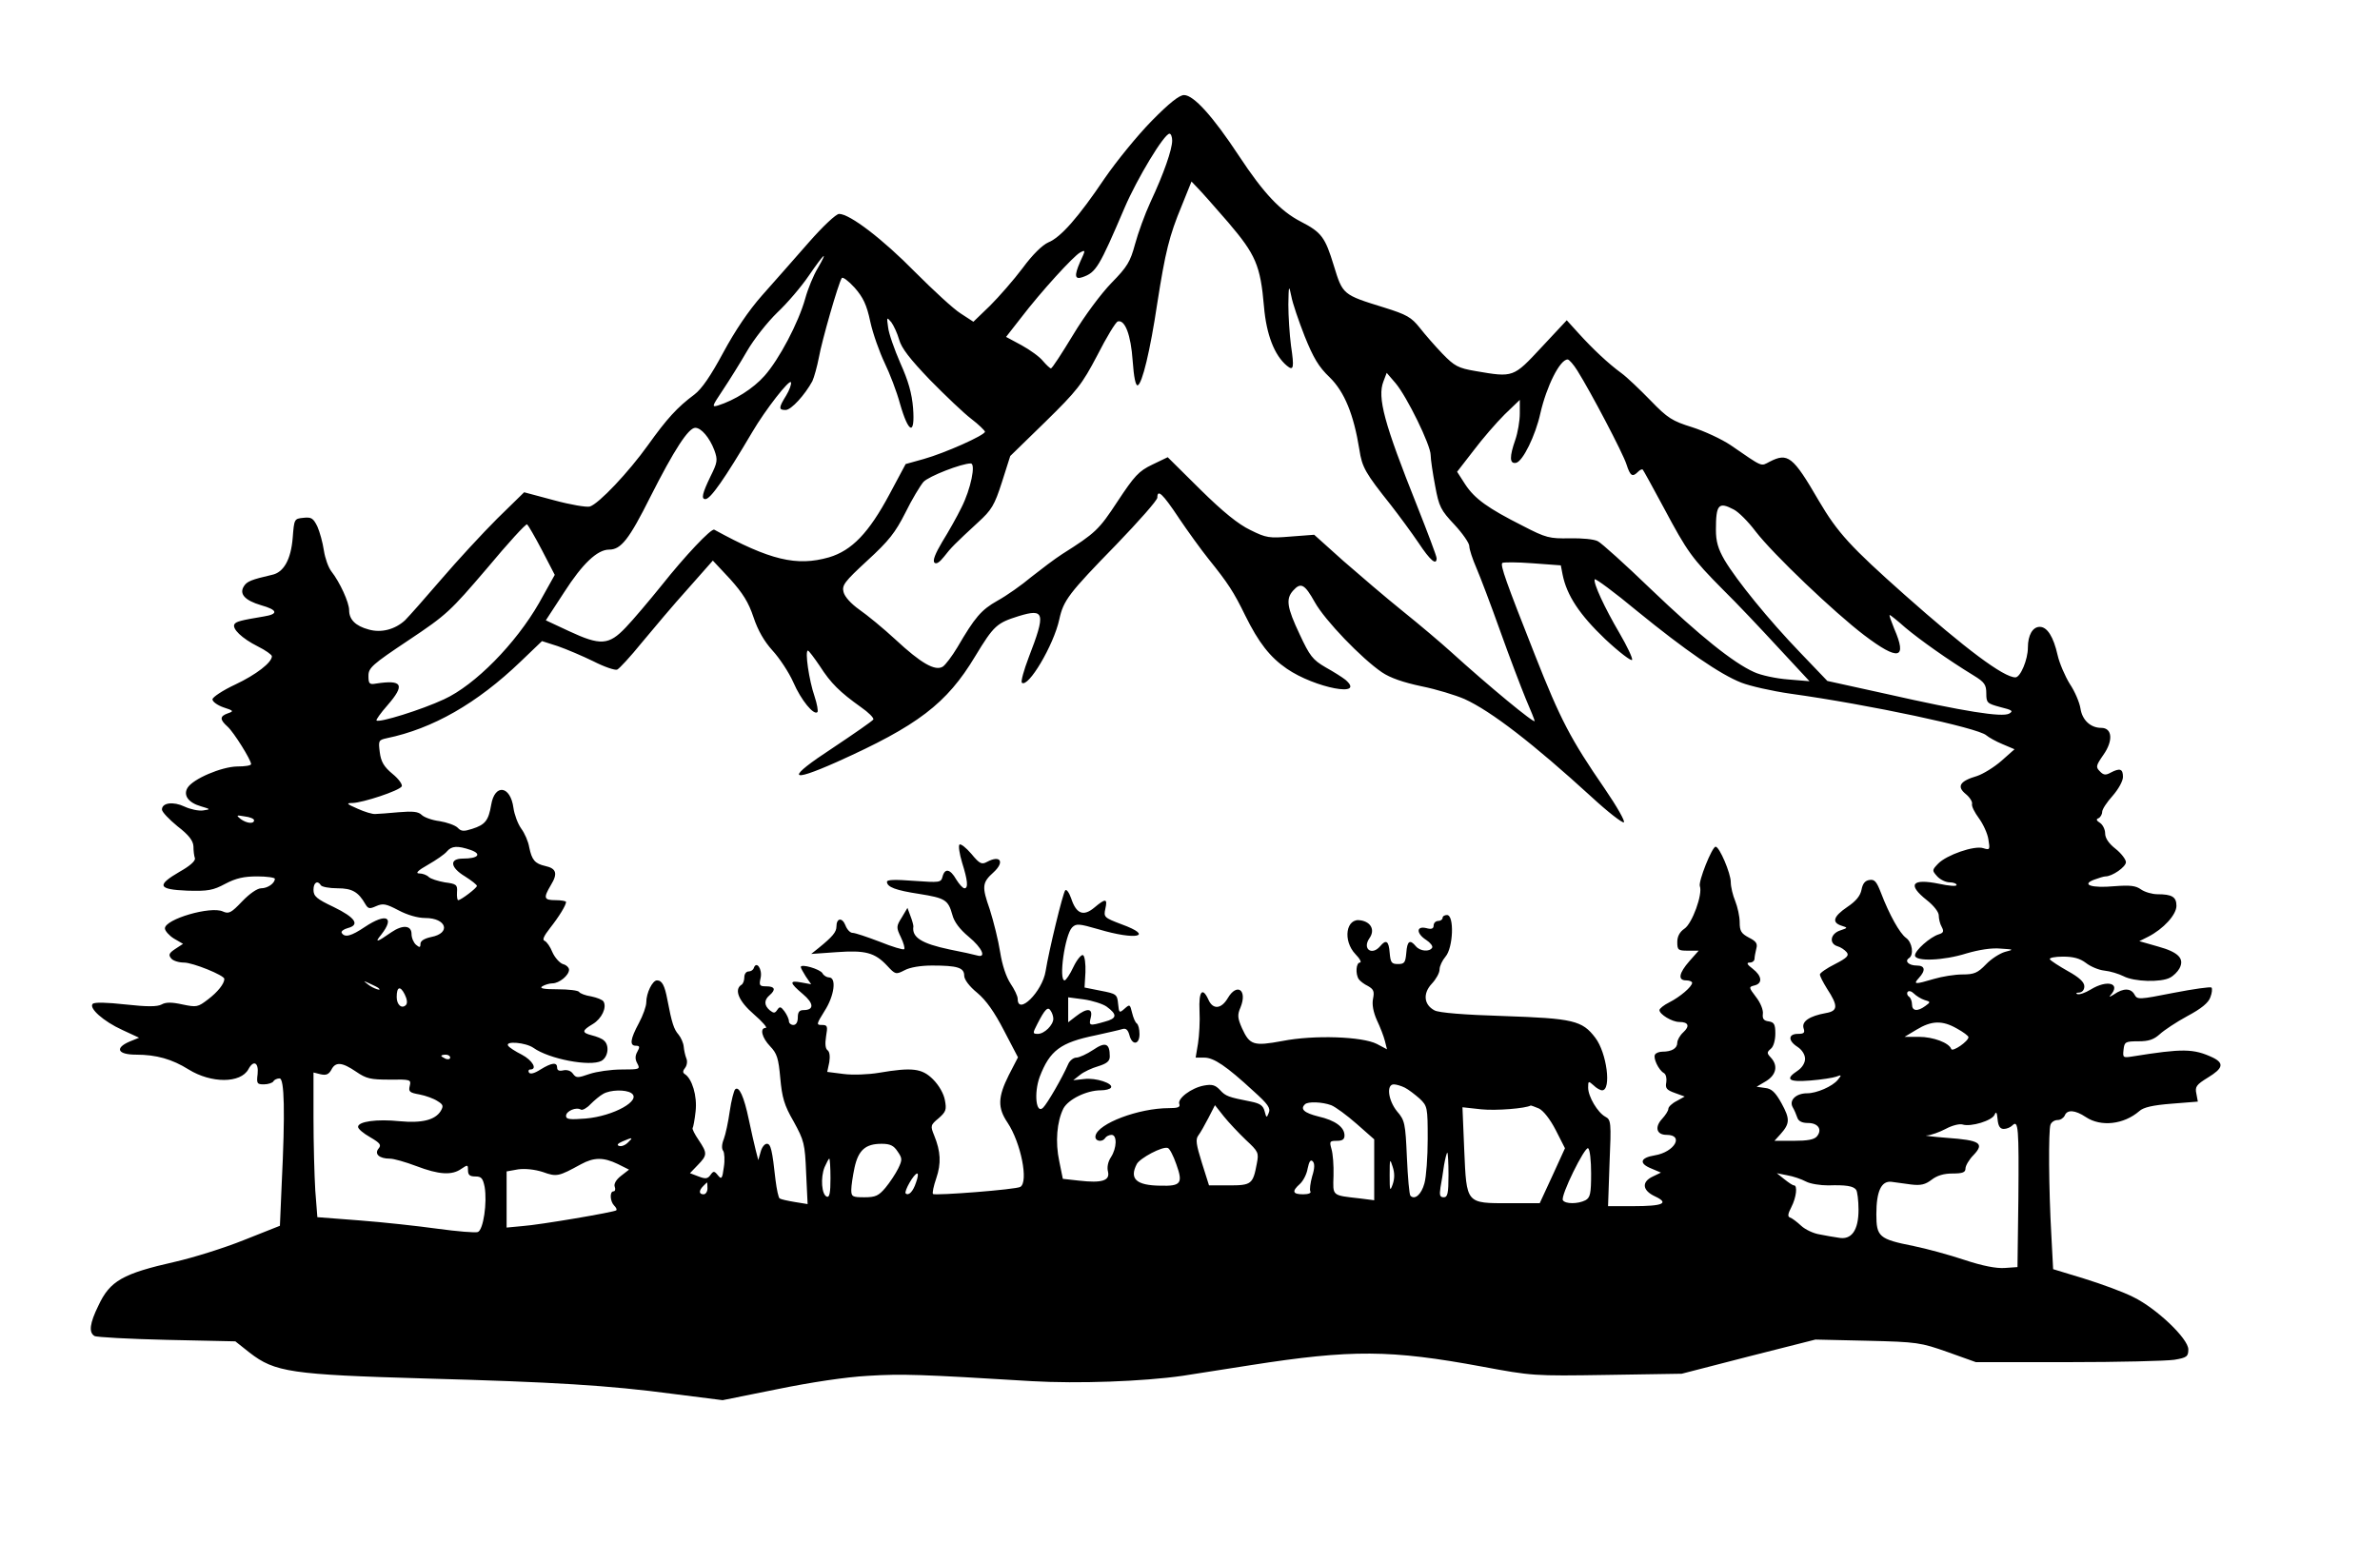 <?xml version="1.0" encoding="UTF-8" standalone="yes"?>
<svg version="1.0" xmlns="http://www.w3.org/2000/svg" width="600pt" height="394pt" viewBox="0 0 800 526" preserveAspectRatio="xMidYMid meet">
  <g transform="translate(0,526) scale(0.1,-0.1)" fill="#000000" stroke="none">
    <path d="M3871 4853 c-48 -49 -118 -135 -158 -193 -89 -132 -148 -199 -190
-216 -20 -9 -53 -41 -86 -86 -30 -40 -80 -97 -110 -127 l-56 -54 -43 28 c-24
15 -92 78 -153 139 -109 111 -220 196 -256 196 -10 0 -54 -41 -103 -97 -47
-54 -118 -134 -156 -177 -46 -52 -91 -119 -131 -193 -42 -78 -72 -122 -97
-141 -58 -43 -93 -82 -156 -170 -65 -91 -166 -198 -196 -207 -11 -3 -65 6
-120 21 l-101 27 -91 -89 c-49 -49 -134 -141 -188 -204 -54 -63 -109 -125
-122 -138 -34 -31 -80 -43 -122 -31 -45 12 -66 34 -66 65 0 26 -31 94 -60 131
-10 13 -21 44 -25 70 -4 27 -14 63 -22 81 -14 28 -20 32 -47 29 -31 -3 -31 -4
-36 -68 -6 -72 -30 -116 -70 -124 -69 -16 -84 -22 -94 -38 -17 -26 3 -48 57
-64 57 -16 60 -30 10 -38 -78 -13 -93 -17 -99 -26 -9 -15 25 -48 79 -75 26
-13 47 -28 47 -33 0 -21 -53 -62 -123 -95 -43 -20 -77 -43 -77 -50 0 -8 17
-20 37 -27 34 -11 36 -13 15 -20 -28 -10 -28 -21 -1 -45 21 -19 79 -112 79
-126 0 -5 -21 -8 -47 -8 -53 -1 -149 -42 -167 -72 -15 -25 3 -50 45 -62 33
-10 34 -10 7 -14 -15 -2 -43 4 -62 13 -38 18 -76 13 -76 -10 0 -8 24 -33 52
-56 39 -30 53 -49 54 -68 0 -14 2 -32 5 -40 2 -9 -17 -26 -51 -45 -79 -46 -74
-60 25 -64 70 -2 87 1 128 23 36 19 63 25 108 25 32 0 59 -4 59 -8 0 -15 -24
-32 -46 -32 -13 0 -39 -18 -64 -44 -37 -39 -45 -43 -65 -34 -41 19 -195 -26
-195 -57 0 -8 14 -24 30 -34 l31 -18 -26 -17 c-21 -14 -24 -20 -14 -32 6 -8
26 -14 43 -14 30 0 136 -43 136 -55 0 -16 -22 -44 -55 -69 -34 -26 -38 -27
-86 -17 -36 8 -56 8 -70 0 -15 -8 -49 -8 -122 0 -63 7 -104 8 -110 2 -14 -14
36 -59 100 -88 l56 -26 -32 -13 c-51 -22 -40 -44 22 -44 68 0 121 -15 177 -50
76 -47 175 -47 201 1 17 32 35 23 31 -16 -4 -32 -2 -35 21 -35 14 0 29 5 32
10 3 6 13 10 21 10 16 0 19 -112 7 -356 l-6 -140 -121 -48 c-67 -27 -170 -59
-231 -73 -177 -40 -220 -64 -259 -148 -29 -59 -33 -90 -13 -102 6 -4 116 -10
243 -13 l231 -5 48 -38 c85 -66 140 -74 590 -87 436 -12 618 -23 836 -52 l166
-21 184 37 c112 23 231 41 306 45 114 7 175 5 551 -18 155 -9 374 -1 507 18
39 6 142 22 230 36 339 53 470 52 778 -5 167 -31 172 -32 420 -28 l252 4 225
58 225 57 175 -4 c168 -4 179 -6 270 -38 l95 -34 310 0 c171 0 331 4 358 8 42
7 47 11 47 35 0 36 -107 138 -185 176 -33 17 -107 44 -165 62 l-105 32 -6 114
c-9 157 -10 353 -3 372 3 9 14 16 24 16 10 0 20 7 24 15 8 21 35 19 71 -5 51
-34 128 -25 180 20 14 13 46 20 109 25 l88 7 -5 27 c-5 23 0 30 39 54 51 31
55 48 17 67 -66 31 -102 31 -271 4 -32 -5 -33 -4 -30 23 3 26 6 28 50 28 35 0
52 6 72 24 14 13 56 41 93 61 47 25 71 45 77 63 6 15 7 29 4 33 -4 3 -61 -5
-128 -18 -116 -23 -122 -23 -131 -6 -12 22 -37 23 -69 1 -14 -9 -19 -10 -12
-3 36 40 -10 54 -67 19 -18 -11 -38 -18 -45 -15 -6 2 -3 5 7 5 10 1 17 9 17
21 0 14 -17 30 -55 51 -30 17 -58 35 -61 40 -3 5 17 9 44 9 35 0 57 -6 77 -21
15 -12 43 -24 62 -26 20 -2 49 -11 65 -19 36 -19 126 -21 156 -5 12 6 26 20
32 31 18 33 -3 55 -72 74 l-63 18 30 15 c51 26 95 74 95 104 0 30 -15 39 -64
39 -17 0 -42 7 -55 16 -18 13 -37 15 -90 11 -76 -7 -113 5 -68 22 16 6 33 11
38 11 23 0 69 32 69 48 0 9 -16 30 -35 45 -23 18 -35 36 -35 52 0 13 -8 29
-17 35 -13 8 -14 13 -5 16 6 3 12 13 12 21 0 9 16 33 35 54 20 23 35 50 35 64
0 27 -10 31 -42 14 -16 -9 -24 -8 -36 5 -14 14 -13 19 12 55 34 48 30 91 -7
91 -36 0 -64 26 -70 65 -3 20 -19 58 -36 83 -16 26 -35 70 -41 97 -14 62 -35
95 -60 95 -24 0 -40 -28 -40 -70 0 -40 -25 -100 -42 -100 -40 0 -169 97 -373
278 -181 161 -225 208 -289 317 -87 150 -104 162 -165 131 -31 -16 -20 -21
-132 56 -30 20 -88 47 -129 60 -67 21 -82 30 -140 90 -36 37 -80 79 -98 92
-44 32 -97 82 -145 135 l-39 43 -85 -91 c-95 -102 -94 -102 -222 -80 -59 10
-71 17 -111 58 -25 26 -59 65 -77 88 -28 35 -43 44 -120 68 -139 43 -139 43
-169 141 -29 95 -41 112 -111 148 -68 35 -125 95 -208 221 -89 135 -153 205
-185 205 -16 0 -50 -27 -109 -87z m69 -66 c0 -30 -28 -111 -73 -207 -19 -41
-42 -105 -52 -142 -16 -59 -26 -76 -79 -130 -35 -36 -91 -111 -130 -176 -37
-61 -70 -112 -74 -112 -3 0 -15 11 -27 25 -11 14 -43 37 -72 53 l-52 28 50 64
c68 89 177 208 199 220 19 10 19 9 0 -32 -20 -46 -18 -60 8 -51 46 16 56 33
142 234 42 98 133 249 151 249 5 0 9 -11 9 -23z m189 -276 c92 -108 108 -144
120 -283 8 -94 35 -164 77 -199 23 -19 25 -7 14 67 -5 38 -9 101 -9 139 1 65
2 67 10 28 4 -23 25 -84 45 -135 29 -72 47 -103 84 -138 50 -49 81 -125 100
-243 9 -60 20 -79 106 -187 28 -36 70 -93 93 -127 39 -59 61 -78 61 -52 0 7
-30 86 -66 177 -111 278 -134 364 -113 418 l11 29 30 -35 c38 -45 118 -208
118 -242 0 -14 7 -61 15 -103 13 -71 19 -82 65 -131 27 -29 50 -62 50 -72 0
-11 11 -44 24 -74 13 -30 49 -125 80 -212 31 -87 70 -189 86 -228 17 -39 30
-72 30 -75 0 -10 -153 116 -283 234 -32 29 -104 90 -160 135 -56 45 -146 122
-201 170 l-98 88 -79 -6 c-72 -6 -82 -5 -136 22 -40 19 -92 61 -168 136 l-110
109 -52 -25 c-46 -22 -60 -38 -117 -124 -63 -96 -74 -106 -186 -177 -25 -16
-71 -51 -104 -77 -32 -27 -83 -63 -114 -80 -55 -31 -76 -56 -135 -157 -18 -30
-40 -59 -49 -65 -26 -16 -74 12 -159 91 -41 38 -96 83 -122 101 -28 20 -49 43
-53 59 -6 23 3 35 80 106 73 67 94 94 128 161 22 45 50 91 61 104 18 19 128
62 159 62 18 0 0 -87 -31 -148 -15 -31 -45 -84 -65 -116 -23 -39 -33 -63 -26
-70 6 -6 17 1 32 20 24 31 36 43 115 116 45 41 55 57 80 135 l28 88 118 115
c107 105 123 125 175 224 31 61 62 112 69 114 24 7 44 -45 50 -132 4 -56 10
-85 17 -83 15 5 42 116 66 277 27 172 40 226 82 327 l33 82 21 -22 c12 -12 58
-64 103 -116z m-1382 -154 c-14 -23 -33 -69 -42 -102 -23 -82 -88 -205 -137
-260 -38 -43 -100 -82 -157 -100 -21 -6 -20 -3 16 51 22 33 59 92 82 132 23
40 69 98 102 130 33 31 81 87 106 124 53 77 67 89 30 25z m177 -180 c9 -41 31
-102 48 -138 17 -35 41 -97 52 -138 29 -101 51 -108 44 -15 -4 50 -16 92 -43
152 -20 46 -39 100 -41 120 -5 35 -5 36 11 17 8 -11 20 -37 26 -58 8 -29 36
-65 104 -136 52 -53 114 -112 139 -131 25 -19 45 -39 46 -43 0 -12 -135 -72
-206 -92 l-61 -17 -54 -101 c-70 -131 -127 -190 -204 -213 -109 -31 -198 -10
-386 93 -10 6 -100 -90 -177 -187 -42 -52 -96 -116 -121 -142 -57 -60 -85 -62
-192 -12 l-77 36 62 95 c61 95 111 143 151 143 40 0 67 34 139 178 80 158 128
232 151 232 20 0 48 -33 64 -75 12 -33 11 -41 -13 -89 -27 -56 -32 -76 -17
-76 17 0 64 67 158 226 44 75 126 180 130 167 2 -6 -5 -26 -16 -44 -26 -42
-26 -49 -2 -49 19 0 65 51 90 97 6 13 16 49 22 80 10 56 65 248 77 267 3 5 22
-9 43 -32 29 -33 41 -58 53 -115z m2380 -165 c44 -70 153 -277 165 -315 13
-40 20 -44 39 -25 6 6 13 10 16 7 2 -2 34 -60 71 -129 79 -148 94 -169 199
-275 45 -44 128 -132 186 -195 l105 -113 -72 6 c-40 3 -92 14 -115 25 -69 31
-182 121 -348 280 -85 82 -165 154 -177 160 -12 7 -54 11 -95 10 -68 -1 -79 1
-158 42 -117 59 -162 91 -194 140 l-27 42 55 71 c30 40 77 94 105 122 l51 49
0 -46 c0 -25 -7 -65 -15 -88 -20 -57 -20 -82 2 -78 23 4 66 93 82 166 21 92
66 182 92 182 5 0 20 -17 33 -38z m-1342 -495 c31 -46 76 -108 100 -138 66
-82 85 -111 124 -191 45 -91 83 -140 140 -179 95 -65 268 -98 197 -37 -10 8
-40 27 -67 42 -43 25 -53 38 -87 111 -43 91 -47 119 -22 147 26 29 39 22 73
-39 34 -61 157 -189 226 -236 28 -19 72 -34 133 -47 50 -10 115 -30 145 -43
90 -41 231 -150 428 -330 53 -49 102 -87 108 -85 6 2 -23 53 -64 113 -115 167
-149 232 -235 450 -98 248 -117 302 -110 310 4 3 49 3 102 -1 l95 -7 6 -31
c14 -70 57 -135 143 -217 48 -45 89 -76 91 -70 2 6 -17 46 -42 89 -51 87 -89
169 -84 182 2 4 66 -43 143 -107 162 -132 279 -213 351 -241 28 -11 102 -28
165 -37 266 -37 631 -115 659 -140 8 -7 33 -21 55 -30 l40 -17 -44 -39 c-24
-21 -61 -44 -82 -51 -58 -17 -69 -35 -39 -60 14 -11 24 -27 22 -34 -2 -8 9
-29 23 -48 14 -19 29 -51 32 -71 6 -35 5 -37 -17 -30 -30 10 -124 -23 -152
-52 -21 -22 -21 -23 -3 -43 10 -11 29 -20 42 -20 12 0 23 -4 23 -9 0 -5 -26
-3 -58 4 -93 19 -109 -2 -42 -55 23 -18 40 -40 40 -51 0 -11 4 -29 10 -39 8
-15 6 -20 -10 -25 -29 -9 -80 -54 -80 -71 0 -21 95 -18 174 7 41 12 85 19 114
16 45 -3 46 -3 15 -11 -17 -5 -46 -23 -64 -42 -28 -29 -40 -34 -79 -34 -26 0
-69 -7 -96 -15 -64 -19 -71 -19 -51 3 24 26 21 42 -7 42 -27 0 -42 15 -26 25
17 11 11 53 -10 68 -21 15 -56 77 -85 153 -14 36 -21 45 -38 42 -15 -2 -23
-12 -27 -33 -4 -20 -18 -38 -48 -58 -47 -32 -53 -52 -19 -63 22 -7 21 -7 -5
-16 -33 -11 -38 -44 -9 -53 11 -3 24 -12 31 -20 9 -11 2 -19 -39 -40 -28 -14
-51 -30 -51 -35 0 -6 11 -27 24 -48 38 -58 37 -75 -4 -82 -55 -10 -82 -28 -75
-51 5 -15 2 -19 -19 -19 -33 0 -34 -23 -1 -44 15 -10 25 -26 25 -40 0 -14 -10
-30 -25 -40 -44 -29 -31 -39 43 -33 37 3 76 9 87 13 18 7 19 6 5 -11 -18 -22
-71 -45 -103 -45 -37 0 -61 -23 -49 -46 6 -10 13 -27 16 -36 4 -12 16 -18 36
-18 34 0 49 -22 30 -45 -9 -11 -32 -15 -78 -15 l-65 0 20 22 c32 36 33 51 4
104 -21 38 -34 50 -56 52 l-28 4 32 19 c34 21 41 52 16 79 -14 15 -14 18 0 30
9 7 15 29 15 51 0 31 -4 38 -22 41 -17 2 -22 9 -20 25 2 13 -8 38 -23 57 -25
33 -25 34 -5 39 28 7 25 32 -6 56 -20 15 -22 21 -10 21 9 0 16 6 16 13 0 6 3
22 6 34 5 17 -1 25 -25 37 -26 14 -31 22 -31 52 0 19 -7 51 -15 71 -8 19 -15
48 -15 64 0 29 -38 119 -51 119 -12 0 -59 -118 -53 -133 10 -27 -26 -126 -52
-143 -16 -11 -24 -26 -24 -45 0 -27 3 -29 36 -29 l36 0 -31 -35 c-36 -41 -40
-65 -11 -65 11 0 20 -4 20 -8 0 -13 -41 -48 -77 -66 -18 -9 -33 -21 -33 -26 0
-14 42 -40 67 -40 31 0 36 -14 13 -35 -11 -10 -20 -26 -20 -35 0 -19 -19 -30
-50 -30 -10 0 -22 -4 -25 -10 -7 -11 12 -52 30 -62 7 -4 10 -18 8 -31 -4 -20
1 -26 29 -36 l33 -12 -27 -15 c-16 -8 -28 -20 -28 -26 0 -7 -10 -22 -21 -34
-26 -28 -19 -54 15 -54 60 0 27 -58 -40 -69 -49 -8 -54 -27 -12 -44 l33 -14
-27 -13 c-39 -18 -36 -47 7 -67 49 -23 28 -33 -74 -33 l-84 0 5 145 c6 137 5
146 -14 156 -26 14 -58 68 -58 98 0 23 1 23 18 8 10 -10 23 -17 29 -17 32 0
16 126 -23 177 -44 58 -74 65 -309 73 -131 4 -218 11 -232 19 -36 19 -40 57
-9 90 14 15 26 36 26 48 0 11 9 30 20 43 26 30 30 140 5 140 -8 0 -15 -4 -15
-10 0 -5 -7 -10 -15 -10 -8 0 -15 -7 -15 -15 0 -11 -7 -14 -25 -9 -34 8 -34
-18 0 -40 14 -9 23 -21 20 -26 -9 -15 -41 -12 -55 5 -20 24 -29 18 -32 -22 -3
-33 -6 -38 -28 -38 -22 0 -25 5 -28 38 -3 40 -12 46 -32 22 -28 -33 -61 -9
-36 27 19 27 6 54 -29 60 -50 10 -62 -68 -18 -114 15 -15 21 -28 15 -28 -13 0
-16 -38 -4 -56 4 -6 18 -17 31 -23 19 -11 22 -18 17 -43 -4 -19 1 -45 13 -72
11 -23 23 -54 27 -70 l7 -28 -34 18 c-49 25 -211 31 -318 10 -97 -18 -110 -14
-136 43 -15 34 -16 45 -5 70 24 59 -12 84 -43 31 -22 -37 -50 -39 -65 -5 -20
44 -33 29 -30 -37 2 -35 -1 -84 -5 -110 l-8 -48 29 0 c32 0 74 -28 166 -113
48 -43 58 -57 51 -73 -7 -18 -8 -17 -14 6 -5 19 -16 26 -46 32 -76 15 -85 18
-104 39 -16 17 -27 20 -54 15 -43 -8 -90 -44 -83 -62 4 -11 -5 -14 -35 -14
-102 0 -239 -52 -247 -93 -4 -18 22 -24 33 -7 3 5 13 10 21 10 19 0 18 -44 -2
-75 -10 -15 -14 -34 -10 -49 7 -30 -20 -39 -98 -30 l-54 6 -12 59 c-14 65 -8
134 14 178 17 31 78 61 126 61 16 0 31 4 34 9 9 14 -51 34 -90 29 l-37 -4 23
18 c12 10 40 23 61 29 29 9 39 17 39 33 0 45 -15 50 -56 22 -21 -14 -47 -26
-57 -26 -9 0 -22 -10 -27 -22 -20 -46 -70 -132 -84 -146 -24 -25 -32 48 -12
103 34 89 70 116 188 140 40 9 81 18 90 21 12 4 19 -2 24 -20 9 -36 34 -33 34
3 0 17 -4 32 -9 36 -5 3 -12 19 -16 36 -7 29 -8 29 -25 14 -18 -16 -19 -15
-22 16 -3 32 -6 34 -58 44 l-55 11 3 51 c1 28 -2 54 -8 58 -5 3 -20 -14 -32
-39 -12 -26 -26 -46 -30 -46 -21 0 1 153 25 178 14 14 23 13 89 -6 127 -38
190 -24 77 17 -58 22 -60 24 -54 52 8 35 1 36 -37 4 -37 -31 -61 -21 -78 31
-7 20 -16 32 -20 27 -8 -9 -55 -203 -66 -272 -11 -69 -94 -151 -94 -93 0 9
-11 32 -24 51 -15 23 -28 62 -35 106 -6 39 -22 103 -35 144 -27 77 -26 90 13
125 38 35 23 59 -22 35 -18 -10 -25 -7 -53 27 -18 21 -36 35 -40 31 -4 -4 0
-31 9 -61 19 -60 21 -86 8 -86 -6 0 -18 14 -28 30 -20 35 -38 39 -46 9 -5 -20
-10 -20 -96 -14 -64 5 -91 4 -91 -3 0 -18 30 -29 109 -41 87 -14 97 -20 111
-70 6 -24 25 -49 55 -74 46 -38 61 -73 28 -63 -10 3 -51 12 -92 20 -95 20
-128 41 -122 78 0 4 -4 20 -10 35 l-10 27 -19 -32 c-19 -30 -19 -34 -3 -67 9
-19 14 -37 11 -40 -3 -3 -40 8 -82 25 -42 16 -83 30 -92 30 -8 0 -19 12 -24
26 -11 27 -30 24 -30 -5 0 -18 -13 -34 -60 -72 l-25 -20 85 6 c97 7 129 -1
171 -46 27 -29 29 -30 58 -15 18 10 55 16 93 16 85 0 108 -7 108 -34 0 -13 17
-36 44 -58 30 -25 58 -65 90 -127 l47 -90 -31 -60 c-37 -74 -38 -110 -4 -160
45 -68 71 -199 43 -216 -13 -9 -287 -30 -294 -24 -3 3 2 27 11 53 17 50 15 90
-7 144 -13 32 -13 35 15 58 25 22 27 29 21 61 -4 22 -20 50 -40 70 -37 37 -70
41 -182 22 -35 -6 -89 -8 -119 -4 l-55 7 7 33 c3 20 1 35 -6 40 -7 5 -9 21 -5
46 6 35 5 39 -14 39 -19 0 -19 2 9 47 33 51 41 113 15 113 -7 0 -18 6 -22 14
-8 14 -73 33 -73 21 0 -3 8 -18 17 -32 l18 -26 -33 6 c-42 8 -40 -1 5 -39 37
-31 39 -54 2 -54 -14 0 -19 -7 -19 -25 0 -16 -6 -25 -15 -25 -8 0 -15 6 -15
13 0 7 -7 22 -15 33 -12 16 -16 17 -24 5 -8 -12 -12 -12 -25 -2 -20 17 -20 35
-1 51 22 19 18 30 -11 30 -23 0 -25 3 -19 29 6 29 -14 58 -23 33 -2 -7 -10
-12 -18 -12 -8 0 -14 -9 -14 -19 0 -11 -4 -23 -10 -26 -25 -16 -9 -55 42 -99
29 -25 47 -46 40 -46 -21 0 -13 -33 15 -62 23 -24 28 -40 34 -107 6 -65 13
-91 45 -146 35 -64 38 -74 42 -173 l5 -105 -43 7 c-24 4 -47 9 -51 12 -4 2
-10 30 -14 62 -11 101 -16 122 -29 122 -8 0 -17 -12 -21 -27 l-8 -28 -9 35
c-5 19 -15 65 -23 102 -16 77 -33 114 -46 101 -4 -4 -13 -38 -18 -73 -5 -36
-14 -78 -20 -94 -7 -17 -8 -33 -2 -40 4 -6 6 -31 2 -55 -5 -39 -8 -42 -20 -27
-12 15 -15 15 -25 1 -9 -13 -17 -14 -40 -5 l-29 11 26 27 c33 34 33 40 3 85
-13 19 -22 37 -20 40 2 2 7 28 10 56 6 52 -12 111 -37 126 -7 5 -6 11 2 21 6
8 8 22 4 31 -4 10 -8 28 -9 40 -1 12 -9 30 -17 40 -16 18 -23 39 -38 118 -9
48 -18 65 -35 65 -15 0 -36 -42 -36 -74 0 -13 -11 -44 -25 -70 -29 -54 -32
-76 -10 -76 13 0 14 -4 5 -20 -8 -14 -8 -26 0 -40 10 -19 8 -20 -53 -20 -36 0
-84 -7 -108 -15 -40 -14 -45 -14 -56 1 -7 10 -20 14 -33 11 -13 -3 -20 0 -20
9 0 19 -17 18 -56 -6 -20 -13 -35 -17 -39 -10 -3 5 -1 10 4 10 26 0 8 31 -28
50 -22 11 -42 24 -46 30 -11 17 59 11 85 -7 53 -38 191 -64 229 -44 23 13 28
53 8 69 -6 6 -24 13 -40 17 -35 9 -34 16 3 38 30 18 48 56 36 76 -4 6 -22 13
-41 17 -20 3 -38 10 -41 15 -3 5 -35 9 -72 9 -47 0 -63 3 -52 10 8 5 24 10 34
10 23 0 56 27 56 46 0 7 -9 16 -21 19 -11 4 -27 22 -35 40 -7 18 -19 35 -26
38 -9 3 -3 16 18 43 30 38 54 77 54 88 0 3 -16 6 -35 6 -40 0 -42 7 -16 51 24
39 18 56 -19 64 -35 8 -45 20 -54 63 -3 19 -15 47 -27 63 -12 17 -23 48 -26
69 -10 76 -63 83 -75 11 -9 -53 -20 -67 -64 -81 -28 -9 -37 -9 -49 4 -8 8 -36
18 -61 22 -25 3 -52 13 -60 21 -11 11 -30 13 -77 9 -34 -3 -70 -6 -79 -6 -9
-1 -36 7 -60 18 -37 16 -39 19 -17 19 35 1 157 41 166 56 3 6 -10 25 -31 42
-29 24 -39 41 -43 73 -5 39 -4 41 23 47 155 32 304 117 451 258 l72 69 53 -17
c29 -10 83 -33 120 -51 37 -19 73 -31 80 -28 7 3 45 44 83 91 39 47 108 129
155 181 l84 95 58 -62 c43 -48 62 -78 79 -129 15 -45 36 -81 64 -112 23 -25
55 -73 70 -107 26 -60 69 -112 81 -100 3 3 -1 27 -10 54 -18 52 -33 153 -22
153 3 0 21 -24 40 -52 37 -58 68 -88 138 -138 26 -18 45 -37 42 -42 -3 -5 -65
-48 -137 -96 -156 -102 -150 -120 14 -47 272 122 370 196 466 356 63 104 73
112 146 135 88 27 92 11 34 -139 -16 -42 -27 -81 -23 -85 21 -19 107 126 126
213 14 64 31 87 192 252 76 79 138 149 138 158 0 30 18 13 72 -68z m1868 28
c16 -8 49 -41 73 -73 60 -78 266 -274 366 -350 116 -88 146 -81 101 22 -10 25
-18 46 -15 46 2 0 26 -19 53 -43 49 -41 143 -108 230 -161 36 -22 42 -31 42
-60 0 -32 3 -34 47 -46 40 -10 45 -13 30 -22 -24 -13 -151 7 -412 66 l-200 44
-90 94 c-107 111 -215 244 -256 313 -22 38 -29 63 -29 102 0 85 9 95 60 68z
m-4011 -137 l43 -83 -53 -95 c-78 -136 -215 -276 -320 -324 -75 -35 -219 -80
-227 -71 -2 2 14 25 37 51 60 69 51 87 -39 73 -22 -4 -25 0 -25 26 0 27 12 38
135 120 129 86 140 97 264 242 70 84 131 151 135 148 3 -2 26 -41 50 -87z
m-969 -909 c0 -13 -24 -11 -45 4 -16 13 -15 14 13 9 18 -2 32 -8 32 -13z m729
-100 c39 -14 25 -29 -26 -29 -47 0 -43 -30 7 -60 22 -14 40 -28 40 -32 0 -7
-54 -48 -63 -48 -3 0 -5 12 -4 27 2 25 -2 28 -41 33 -23 4 -48 12 -54 18 -7 7
-21 12 -32 12 -14 0 -5 10 29 29 28 16 57 36 64 45 16 19 36 20 80 5z m-504
-119 c3 -5 28 -10 56 -10 49 0 70 -12 94 -54 9 -15 14 -16 36 -6 23 10 33 8
75 -14 30 -16 65 -26 90 -26 72 0 88 -51 20 -64 -23 -5 -36 -13 -36 -23 0 -13
-3 -13 -15 -3 -8 7 -15 23 -15 36 0 30 -30 32 -68 6 -50 -35 -57 -36 -34 -8
47 60 17 74 -55 26 -46 -31 -68 -37 -78 -20 -3 5 6 12 20 16 43 11 25 36 -47
71 -57 27 -68 36 -68 58 0 25 14 33 25 15z m194 -346 c14 -12 -19 -1 -35 12
-18 14 -18 14 6 3 14 -6 27 -13 29 -15z m92 -57 c-14 -14 -31 1 -31 27 0 35
12 39 27 9 8 -16 10 -30 4 -36z m5111 17 c21 -6 21 -7 3 -20 -27 -20 -45 -17
-45 5 0 11 -5 23 -10 26 -6 4 -8 11 -5 16 4 5 13 3 21 -5 8 -8 24 -18 36 -22z
m-2753 -22 c37 -27 36 -40 -6 -51 -52 -15 -54 -14 -47 14 8 32 -13 33 -50 4
l-26 -20 0 42 0 42 53 -7 c28 -4 63 -15 76 -24z m-179 -41 c0 -21 -30 -51 -52
-51 -18 0 -18 2 -2 33 26 51 36 60 45 45 5 -7 9 -19 9 -27z m3041 -33 c22 -12
39 -25 39 -29 0 -14 -54 -51 -58 -40 -7 21 -61 41 -109 41 l-48 0 40 24 c51
31 87 32 136 4z m-5071 -98 c0 -5 -7 -7 -15 -4 -8 4 -15 8 -15 10 0 2 7 4 15
4 8 0 15 -4 15 -10z m-317 -47 c35 -24 49 -27 113 -27 71 1 73 0 68 -21 -5
-20 0 -23 33 -29 21 -4 48 -14 60 -22 20 -12 21 -17 11 -34 -19 -30 -63 -41
-138 -34 -77 8 -140 -1 -140 -19 0 -7 18 -22 41 -35 34 -20 38 -26 28 -38 -15
-18 2 -34 38 -34 13 0 52 -11 89 -25 76 -29 120 -32 152 -9 21 14 22 14 22 -5
0 -16 6 -21 25 -21 20 0 25 -6 31 -35 9 -52 -4 -145 -23 -152 -8 -3 -69 2
-135 11 -65 9 -183 22 -262 28 l-143 11 -7 90 c-3 50 -6 159 -6 244 l0 153 24
-6 c18 -4 27 -1 36 15 14 28 36 26 83 -6z m3530 -54 c12 -6 34 -23 50 -37 26
-25 27 -29 27 -136 0 -61 -5 -128 -11 -149 -10 -37 -32 -57 -47 -42 -4 3 -9
62 -12 129 -5 115 -7 125 -33 155 -30 37 -37 91 -11 91 8 0 25 -5 37 -11z
m-2604 -18 c38 -24 -59 -78 -153 -86 -53 -4 -66 -3 -66 9 0 16 34 31 50 21 5
-3 20 5 32 18 13 13 32 29 43 35 24 14 75 15 94 3z m2356 -41 c15 -6 53 -34
86 -63 l59 -52 0 -102 0 -103 -47 6 c-97 11 -92 7 -90 77 1 34 -2 74 -7 90 -7
25 -6 27 18 27 19 0 26 5 26 18 0 28 -31 51 -88 64 -48 12 -62 25 -45 41 10
10 58 8 88 -3z m-287 -117 c42 -39 44 -43 37 -79 -13 -70 -18 -74 -94 -74
l-67 0 -24 76 c-19 61 -22 79 -12 92 7 9 22 36 34 59 l22 43 30 -38 c16 -20
50 -56 74 -79z m986 106 c15 -7 38 -36 57 -73 l31 -61 -42 -92 -43 -93 -102 0
c-147 0 -144 -3 -152 179 l-6 144 64 -7 c49 -5 149 3 166 13 1 0 13 -4 27 -10z
m1565 -69 c9 0 22 5 29 12 20 20 22 -9 20 -247 l-3 -230 -43 -3 c-28 -2 -75 7
-135 27 -51 17 -128 38 -172 47 -116 23 -125 31 -125 107 0 78 17 113 51 109
13 -2 43 -6 66 -9 33 -4 48 0 69 16 18 14 41 21 70 21 35 0 44 4 44 17 0 9 12
30 27 45 38 40 22 50 -89 58 -51 4 -82 8 -68 8 14 1 42 11 63 22 22 12 47 18
57 15 28 -9 100 13 108 33 5 12 8 8 10 -15 2 -23 8 -33 21 -33z m-4631 -46
c-9 -9 -22 -14 -30 -11 -8 3 -4 8 12 15 35 15 37 14 18 -4z m908 -30 c16 -23
16 -28 2 -57 -9 -18 -28 -47 -43 -65 -23 -27 -33 -32 -71 -32 -40 0 -44 2 -44
25 0 13 5 47 11 75 13 59 37 80 91 80 29 0 41 -6 54 -26z m938 -43 c23 -64 16
-74 -54 -72 -81 1 -105 23 -79 73 11 20 86 60 104 54 6 -1 19 -26 29 -55z
m1396 -31 c0 -68 -3 -81 -19 -90 -25 -13 -68 -13 -76 0 -9 14 74 182 85 175 6
-4 10 -42 10 -85z m-480 -5 c0 -62 -3 -75 -16 -75 -13 0 -15 7 -11 33 3 17 9
51 12 75 4 23 9 42 11 42 2 0 4 -34 4 -75z m-2796 37 l38 -19 -27 -21 c-17
-13 -25 -28 -21 -37 3 -8 1 -15 -4 -15 -14 0 -12 -34 2 -48 6 -6 10 -13 7 -16
-6 -6 -258 -49 -316 -53 l-53 -5 0 95 0 94 39 7 c23 3 55 0 83 -9 47 -17 53
-15 128 26 44 24 76 24 124 1z m716 -48 c0 -48 -3 -65 -12 -62 -18 6 -22 64
-8 99 7 16 14 29 16 29 2 0 4 -30 4 -66z m1621 6 c-6 -22 -9 -45 -6 -50 4 -6
-7 -10 -24 -10 -36 0 -39 10 -11 35 11 10 23 33 26 52 5 24 10 31 17 24 7 -7
7 -23 -2 -51z m271 -27 c-9 -25 -10 -21 -10 32 0 55 1 57 10 28 7 -21 7 -40 0
-60z m-1604 7 c-10 -31 -25 -46 -35 -37 -6 7 28 67 39 67 4 0 2 -14 -4 -30z
m2995 3 c15 -8 49 -13 75 -13 59 2 85 -2 94 -15 4 -5 8 -36 8 -67 0 -70 -24
-103 -68 -94 -15 2 -43 7 -63 11 -20 3 -48 16 -62 29 -14 13 -31 26 -38 28 -8
3 -7 12 5 35 17 33 21 73 9 73 -5 0 -19 10 -33 21 l-25 20 35 -7 c19 -3 48
-13 63 -21z m-3697 -23 c0 -11 -6 -20 -13 -20 -16 0 -17 12 -1 28 7 7 12 12
13 12 0 0 1 -9 1 -20z"/>
  </g>
</svg>